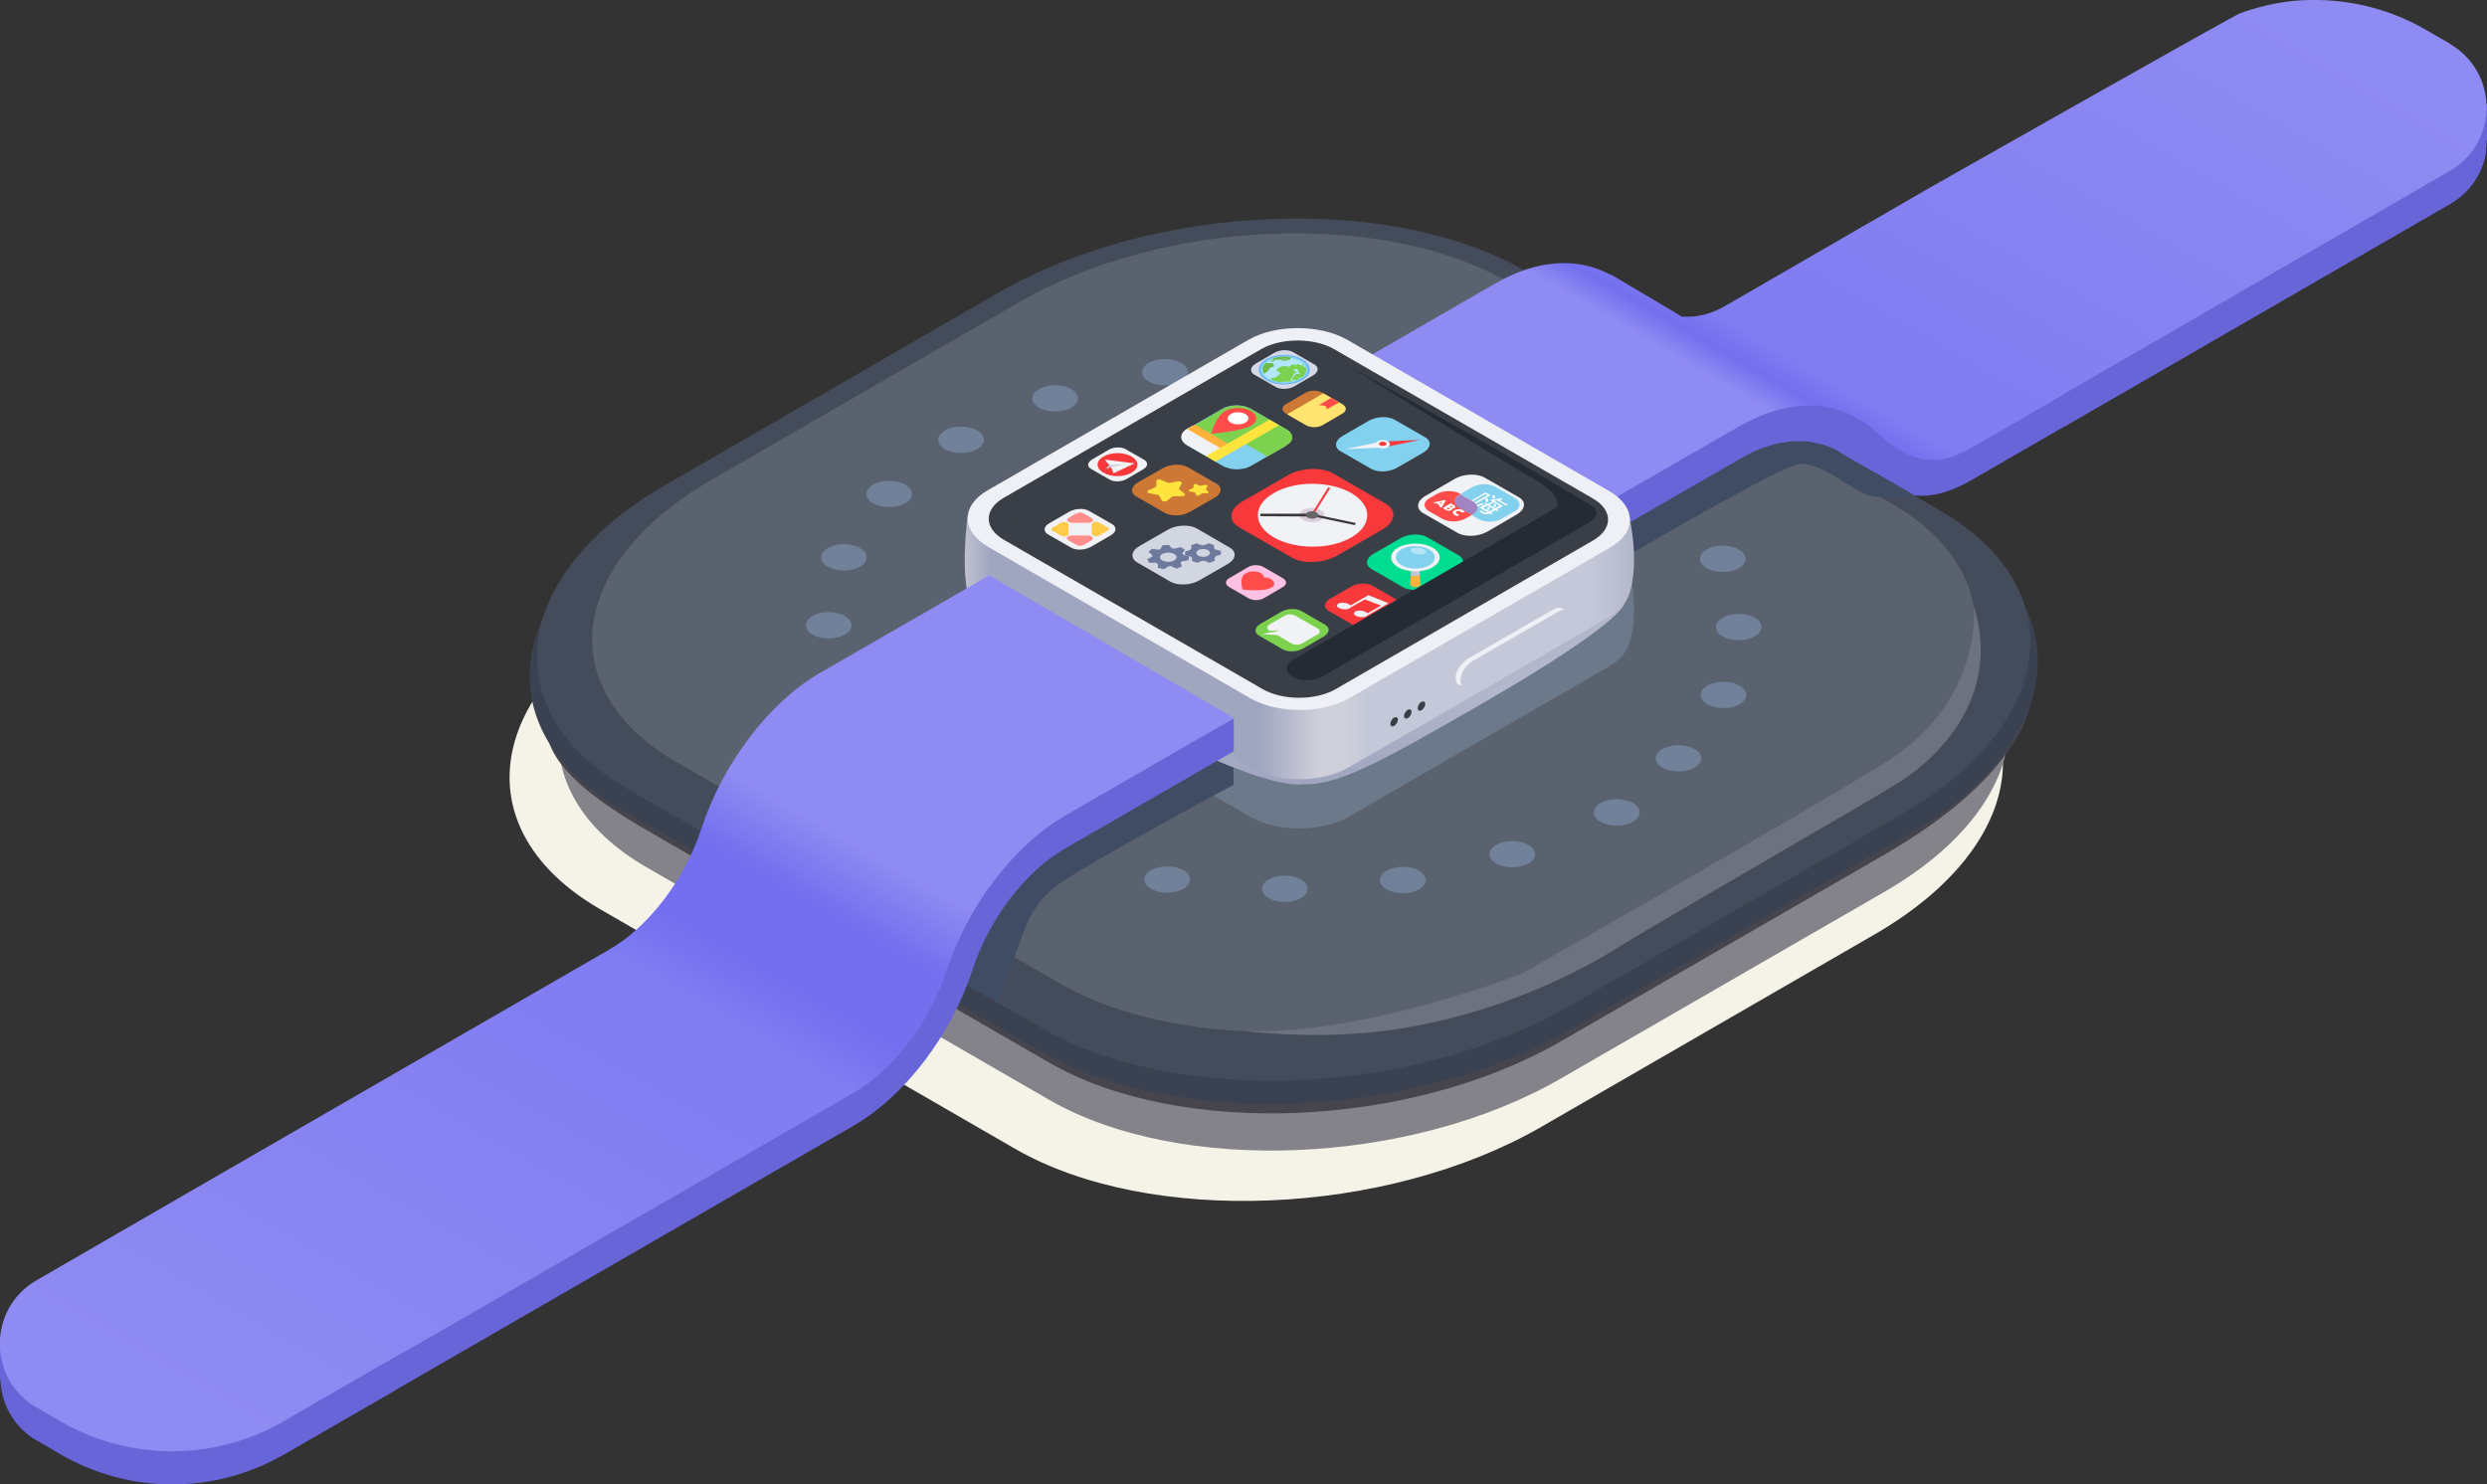 <svg xmlns="http://www.w3.org/2000/svg" xmlns:xlink="http://www.w3.org/1999/xlink" viewBox="0 0 98.31 58.68"><rect x="0" y="0" width="98.31" height="58.68" fill="#333333" stroke="none"/><defs><style>      .cls-1 {        fill: #ff4c4a;      }      .cls-2 {        fill: #444c5b;      }      .cls-3 {        fill: #b8e5f6;      }      .cls-4 {        fill: #46454e;      }      .cls-5 {        fill: #5b626f;      }      .cls-6 {        fill: #d9ccdb;      }      .cls-7 {        fill: #fff;      }      .cls-8 {        fill: #383838;      }      .cls-9 {        fill: #a184c2;      }      .cls-10 {        fill: #3a4252;      }      .cls-11 {        fill: #81d1ef;      }      .cls-12 {        fill: #404c63;      }      .cls-13 {        fill: #c4c8d8;      }      .cls-14 {        fill: #6db6f3;      }      .cls-15 {        fill: url(#_Áåçûìÿííûé_ãðàäèåíò_695);      }      .cls-16 {        fill: #6c798b;      }      .cls-17 {        fill: #848389;      }      .cls-18 {        fill: #736fef;      }      .cls-19 {        fill: #6865d9;      }      .cls-20 {        isolation: isolate;      }      .cls-21 {        fill: #00dd90;      }      .cls-22 {        fill: #f1f2f6;      }      .cls-23 {        fill: #ce7836;      }      .cls-24 {        fill: #666;      }      .cls-25 {        fill: url(#_Áåçûìÿííûé_ãðàäèåíò_237);      }      .cls-26 {        fill: url(#_Áåçûìÿííûé_ãðàäèåíò_688);      }      .cls-27 {        fill: #ffc1e3;      }      .cls-28 {        fill: #6c727e;      }      .cls-29 {        fill: #ffe56f;      }      .cls-30 {        fill: #f5f2e8;      }      .cls-31 {        fill: #eff0f5;      }      .cls-32 {        fill: #ffe43d;      }      .cls-33 {        fill: #f7393b;      }      .cls-34 {        fill: #6d7a9d;      }      .cls-35 {        fill: #b3e7fc;      }      .cls-36 {        fill: #c1c5d5;      }      .cls-37 {        fill: #3a3f47;      }      .cls-38 {        fill: #a0a6c0;      }      .cls-39 {        fill: #7cd14f;      }      .cls-40 {        fill: #d2d6e1;      }      .cls-41 {        fill: url(#_Áåçûìÿííûé_ãðàäèåíò_349);      }      .cls-42 {        fill: #ff8e8c;      }      .cls-43 {        fill: #d5d8e7;      }      .cls-44 {        fill: #708199;      }      .cls-45 {        fill: #252b35;        mix-blend-mode: screen;      }      .cls-46 {        fill: #fecb4c;      }      .cls-47 {        fill: #ffb33d;      }      .cls-48 {        fill: #6eba46;      }    </style><linearGradient id="_&#xC1;&#xE5;&#xE7;&#xFB;&#xEC;&#xFF;&#xED;&#xED;&#xFB;&#xE9;_&#xE3;&#xF0;&#xE0;&#xE4;&#xE8;&#xE5;&#xED;&#xF2;_349" data-name="&#xC1;&#xE5;&#xE7;&#xFB;&#xEC;&#xFF;&#xED;&#xED;&#xFB;&#xE9; &#xE3;&#xF0;&#xE0;&#xE4;&#xE8;&#xE5;&#xED;&#xF2; 349" x1="83.91" y1="-5.75" x2="65.59" y2="25.97" gradientUnits="userSpaceOnUse"><stop offset=".07" stop-color="#8e8bf2"></stop><stop offset=".65" stop-color="#807cf2"></stop><stop offset=".68" stop-color="#736fef"></stop><stop offset=".71" stop-color="#8e8bf2"></stop><stop offset=".78" stop-color="#8e8bf2"></stop></linearGradient><linearGradient id="_&#xC1;&#xE5;&#xE7;&#xFB;&#xEC;&#xFF;&#xED;&#xED;&#xFB;&#xE9;_&#xE3;&#xF0;&#xE0;&#xE4;&#xE8;&#xE5;&#xED;&#xF2;_695" data-name="&#xC1;&#xE5;&#xE7;&#xFB;&#xEC;&#xFF;&#xED;&#xED;&#xFB;&#xE9; &#xE3;&#xF0;&#xE0;&#xE4;&#xE8;&#xE5;&#xED;&#xF2; 695" x1="51.28" y1="31.09" x2="51.28" y2="27.3" gradientUnits="userSpaceOnUse"><stop offset=".04" stop-color="#a0a6c0"></stop><stop offset="1" stop-color="#b3b7cb"></stop></linearGradient><linearGradient id="_&#xC1;&#xE5;&#xE7;&#xFB;&#xEC;&#xFF;&#xED;&#xED;&#xFB;&#xE9;_&#xE3;&#xF0;&#xE0;&#xE4;&#xE8;&#xE5;&#xED;&#xF2;_688" data-name="&#xC1;&#xE5;&#xE7;&#xFB;&#xEC;&#xFF;&#xED;&#xED;&#xFB;&#xE9; &#xE3;&#xF0;&#xE0;&#xE4;&#xE8;&#xE5;&#xED;&#xF2; 688" x1="38.14" y1="23.25" x2="64.6" y2="23.25" gradientUnits="userSpaceOnUse"><stop offset="0" stop-color="#bfc1d1"></stop><stop offset=".04" stop-color="#a0a6c0"></stop><stop offset=".44" stop-color="#a0a6c0"></stop><stop offset=".53" stop-color="#cfcfda"></stop><stop offset=".57" stop-color="#cfcfda"></stop><stop offset=".6" stop-color="#c4c8d8"></stop><stop offset=".93" stop-color="#c4c8d8"></stop><stop offset=".96" stop-color="#bec2d3"></stop><stop offset="1" stop-color="#b3b7cb"></stop></linearGradient><linearGradient id="_&#xC1;&#xE5;&#xE7;&#xFB;&#xEC;&#xFF;&#xED;&#xED;&#xFB;&#xE9;_&#xE3;&#xF0;&#xE0;&#xE4;&#xE8;&#xE5;&#xED;&#xF2;_237" data-name="&#xC1;&#xE5;&#xE7;&#xFB;&#xEC;&#xFF;&#xED;&#xED;&#xFB;&#xE9; &#xE3;&#xF0;&#xE0;&#xE4;&#xE8;&#xE5;&#xED;&#xF2; 237" x1="35.69" y1="20.79" x2="12.04" y2="61.76" gradientUnits="userSpaceOnUse"><stop offset=".22" stop-color="#8e8bf2"></stop><stop offset=".25" stop-color="#8e8bf2"></stop><stop offset=".31" stop-color="#736fef"></stop><stop offset=".38" stop-color="#736fef"></stop><stop offset=".43" stop-color="#807cf2"></stop><stop offset=".93" stop-color="#8e8bf2"></stop></linearGradient></defs><g class="cls-20"><g id="Layer_1" data-name="Layer 1"><g><path class="cls-30" d="M25.23,23.93l13.16-7.6c6.14-3.54,15.51-3.93,20.82-.86l16.38,9.46c5.32,3.07,4.64,8.48-1.5,12.02l-13.16,7.6c-6.14,3.54-15.51,3.93-20.82.86l-16.38-9.46c-5.32-3.07-4.64-8.48,1.5-12.02Z"></path><g><g><path class="cls-17" d="M27.01,22.61l12.79-7.38c5.96-3.44,15.07-3.82,20.23-.84l15.91,9.19c5.16,2.98,4.51,8.24-1.45,11.68l-12.79,7.38c-5.96,3.44-15.07,3.82-20.23.84l-15.91-9.19c-5.16-2.98-4.51-8.24,1.45-11.68Z"></path><path class="cls-4" d="M25.96,24.2l13.84-10.43c5.96-3.44,15.07-3.82,20.23-.84l17.46,10.05c5.16,2.98,2.96,7.37-3,10.81l-12.79,7.38c-5.96,3.44-15.07,3.82-20.23.84l-15.91-9.19c-5.16-2.98-5.56-5.19.4-8.64Z"></path><path class="cls-10" d="M26.07,19.86l13.29-7.68c6.2-3.58,15.66-3.97,21.03-.87l16.54,9.55c5.37,3.1,4.69,8.56-1.51,12.14l-13.29,7.68c-6.2,3.58-15.66,3.97-21.03.87l-16.54-9.55c-5.37-3.1-4.69-8.56,1.51-12.14Z"></path><path class="cls-2" d="M26.31,19.17l13.16-7.6c6.14-3.54,15.51-3.93,20.82-.86l16.38,9.46c5.32,3.07,4.64,8.48-1.5,12.02l-13.16,7.6c-6.14,3.54-15.51,3.93-20.82.86l-16.38-9.46c-5.32-3.07-4.64-8.48,1.5-12.02Z"></path><path class="cls-5" d="M28.11,18.98l12.19-7.04c5.68-3.28,14.36-3.64,19.29-.8l15.17,8.76c4.92,2.84,4.3,7.85-1.38,11.14l-12.19,7.04c-5.68,3.28-14.36,3.64-19.29.8l-15.17-8.76c-4.92-2.84-4.3-7.85,1.38-11.14Z"></path><g><polygon class="cls-38" points="55.23 26.97 51.43 23.42 49.66 24.44 55.23 26.97"></polygon><polygon class="cls-38" points="46.26 22.61 51.83 25.14 50.06 26.16 46.26 22.61"></polygon></g><g><path class="cls-44" d="M37.42,31.7c.35-.2.92-.2,1.28,0,.35.2.35.53,0,.74s-.92.2-1.28,0c-.35-.2-.35-.53,0-.74Z"></path><path class="cls-44" d="M64.06,17.81c-.35.2-.92.2-1.28,0-.35-.2-.36-.53,0-.74s.92-.2,1.28,0c.35.2.36.53,0,.74Z"></path><path class="cls-44" d="M66.75,20.05c-.43.14-.98.06-1.23-.19-.25-.25-.1-.57.33-.71.43-.14.98-.06,1.23.19.25.25.1.57-.33.71Z"></path><path class="cls-44" d="M68.34,22.6c-.48.07-.98-.09-1.11-.37-.13-.28.15-.56.63-.64.48-.07.98.09,1.11.37.13.28-.15.56-.63.64Z"></path><path class="cls-44" d="M68.73,25.31c-.5,0-.9-.23-.9-.52,0-.29.4-.52.9-.52.5,0,.9.23.9.52s-.4.52-.9.52Z"></path><path class="cls-44" d="M67.9,27.98c-.48-.08-.77-.36-.64-.64.13-.28.62-.44,1.1-.37.48.08.77.36.64.64-.13.28-.62.44-1.1.37Z"></path><path class="cls-44" d="M65.9,30.43c-.43-.14-.58-.46-.33-.71.25-.25.8-.33,1.23-.19.43.14.58.46.33.71s-.8.33-1.23.19Z"></path><path class="cls-44" d="M63.27,32.49c-.35-.2-.35-.53,0-.74s.92-.2,1.28,0c.35.2.35.53,0,.74-.35.2-.92.2-1.28,0Z"></path><path class="cls-44" d="M59,34.03c-.25-.25-.1-.57.33-.71s.98-.06,1.23.19c.25.25.1.57-.33.71-.43.14-.98.06-1.23-.19Z"></path><path class="cls-44" d="M54.58,34.93c-.13-.28.15-.56.63-.64s.98.09,1.11.37c.13.28-.15.56-.63.64-.48.07-.98-.09-1.11-.37Z"></path><path class="cls-44" d="M49.89,35.14c0-.29.4-.52.9-.52s.9.23.9.52c0,.29-.4.52-.9.52-.5,0-.9-.23-.9-.52Z"></path><path class="cls-44" d="M45.27,34.64c.13-.28.62-.44,1.1-.37.48.08.77.36.64.64-.13.28-.62.44-1.1.37-.48-.08-.77-.36-.64-.64Z"></path><path class="cls-44" d="M41.01,33.47c.25-.25.8-.33,1.23-.19.43.14.58.46.33.71s-.8.33-1.23.19c-.43-.14-.58-.46-.33-.71Z"></path><path class="cls-44" d="M34.74,29.46c.43-.14.98-.06,1.23.19s.1.57-.33.71c-.43.14-.98.06-1.23-.19s-.1-.57.33-.71Z"></path><path class="cls-44" d="M33.15,26.9c.48-.07.98.09,1.11.37.13.28-.15.56-.63.64s-.98-.09-1.11-.37c-.13-.28.15-.56.63-.64Z"></path><path class="cls-44" d="M32.76,24.2c.5,0,.9.23.9.52,0,.29-.4.52-.9.52-.5,0-.9-.23-.9-.52,0-.29.4-.52.9-.52Z"></path><path class="cls-44" d="M33.59,21.53c.48.08.77.36.64.64-.13.28-.62.44-1.1.37-.48-.08-.77-.36-.64-.64.13-.28.62-.44,1.1-.37Z"></path><path class="cls-44" d="M35.6,19.08c.43.14.58.46.33.71-.25.25-.8.33-1.23.19-.43-.14-.58-.46-.33-.71s.8-.33,1.23-.19Z"></path><path class="cls-44" d="M38.63,17.02c.35.2.35.53,0,.74-.35.2-.92.2-1.28,0-.35-.2-.35-.53,0-.74s.92-.2,1.28,0Z"></path><path class="cls-44" d="M42.49,15.49c.25.25.1.57-.33.71-.43.14-.98.06-1.23-.19-.25-.25-.1-.57.33-.71.43-.14.98-.06,1.23.19Z"></path><path class="cls-44" d="M46.92,14.58c.13.28-.15.56-.63.64-.48.07-.98-.09-1.11-.37-.13-.28.15-.56.63-.64.48-.07.98.09,1.11.37Z"></path><path class="cls-44" d="M51.6,14.38c0,.29-.4.52-.9.52-.5,0-.9-.24-.9-.52,0-.29.4-.52.9-.52.5,0,.9.24.9.52Z"></path><path class="cls-44" d="M56.23,14.87c-.13.28-.62.44-1.1.37-.48-.08-.77-.36-.64-.64.13-.28.62-.44,1.1-.37s.77.36.64.64Z"></path><path class="cls-44" d="M60.48,16.05c-.25.25-.8.33-1.23.19-.43-.14-.58-.46-.33-.71s.8-.33,1.23-.19.58.46.33.71Z"></path></g><path class="cls-28" d="M78.02,23.96s.42,3.78-3.52,6.2c-3.94,2.42-14.32,8.32-14.32,8.32,0,0-6.24,2.47-10.98,2.28,0,0,1.6.22,3.73.14,5.25-.18,9.55-2.5,10.98-3.41s9.83-5.72,11.19-6.58c1.36-.86,4.07-3.28,2.92-6.96Z"></path></g><path class="cls-12" d="M75.69,19.6s-1.07.13-1.74,0c-.68-.13-1.91-1.33-2.8-1.26-.89.07-9.23,5.06-9.23,5.06l.6-2.34s6.02-3.7,7.73-3.76c1.72-.06,1.95.32,1.95.32l3.49,1.97Z"></path><path class="cls-16" d="M38.25,22.34s-.32,2.49.11,3.29h0c.13.25.36.48.69.67l10.37,5.99c1.07.62,2.82.62,3.89,0l10.31-5.95c.36-.21.59-.46.71-.73h0s.56-1.02.05-3.37c-.32-.07-1.92-.11-4.18-.12l-6.96-4.02c-1.07-.62-2.82-.62-3.89,0l-7.23,4.18c-2.33.03-3.86.06-3.86.06Z"></path><path class="cls-12" d="M39.44,39.64s.4-1.1.66-1.8c.39-1.04.58-1.91,1.51-2.7.93-.79,7.15-4.11,7.15-4.11v-1.57l-7.63,1.57-3.98,7.3,2.28,1.32Z"></path><g><path class="cls-18" d="M74.06,18.65l-1.3-.75-.02-.02c-.18-.11-.36-.2-.54-.26-.07-.03-.15-.05-.22-.07-.03,0-.06-.02-.09-.02-.07-.02-.14-.03-.21-.05-.28-.05-.55-.05-.78-.04-.06,0-.12,0-.16.02,0,0-.02,0-.02,0-.08,0-.15.02-.22.03h-.02l-.45-.22-.32-.16-.76-.37-5.08-2.53.7-.75.11-.12.52.21,1.04.42h0l1.05.43,3.96,1.61,2.49,1.02.19.97.03.15.09.49Z"></path><path class="cls-19" d="M98.28,5.93c-.11.84-.58,1.63-1.41,2.12l-15.28,8.82-4.12,1.7-3.84-.45-2.78-1.3-1.25.32-7.31,4.04-.52-.31-8.06-4.69s5.95-3.36,6.85-3.64l-.21-.19,2.24-.32,4.32,2.52c.94-.21,2.86-2.09,2.86-2.09l17.32-10c2.73-1.58,6.1-1.57,8.83.02l.94.55c1.09.63,1.56,1.8,1.41,2.89Z"></path><polygon class="cls-19" points="98.31 5.53 98.31 4.11 95.62 4.11 96.19 6.74 98.31 5.53"></polygon><path class="cls-41" d="M96.87,1.74l-.94-.54C94.53.38,92.96-.02,91.39,0c-.96,0-1.91.19-2.83.52.02-.07-12.26,6.89-12.26,6.89l-6.52,3.77h0s-1.54.89-1.54.89c-.52.3-.98.43-1.4.45h-.24s-.08,0-.11,0l-2.78-1.65h-.03c-1.34-.72-2.92-.61-4.56.33l-7.02,4.05-1.42.82v1.3l3.59-2.07h0s8.02,5.89,8.02,5.89l8.62-4.36.28-.1,2.78,1.3,2.91.97,4.7-3.42,15.26-8.82c1.93-1.11,1.94-3.89.01-5.02Z"></path><path class="cls-19" d="M98.28,5.93c-.11.84-.58,1.63-1.41,2.12l-15.28,8.82-3.69,2.13c-.83.48-1.55.65-2.21.59l-1.63-.94-1.3-.75-.02-.02c-.18-.11-.36-.2-.54-.26-.07-.03-.15-.05-.22-.07-.03,0-.06-.02-.09-.02-.07-.02-.14-.04-.21-.05-.28-.05-.55-.05-.78-.04-.05,0-.11,0-.16.02,0,0-.02,0-.02,0-.08,0-.15.02-.22.03-.03,0-.06,0-.09.02-.05,0-.11.02-.15.03-.05,0-.08.02-.12.03-.45.11-.9.3-1.34.56l-4.35,2.51-.03.02-4.06,2.34v-1.3l1.42-.82.06-.04,1-.57.09-.05.4-.23.59-.35,4.87-2.81c.05-.03.11-.06.16-.08.8-.43,1.57-.67,2.31-.71,1.09-.06,2.11.3,2.98,1.1,1.04.96,2.09,1.48,3.66.58l3.69-2.13,15.27-8.82,1.41-.82Z"></path><g><g><path class="cls-15" d="M55.05,27.49s-4.4,1.49-5.16,2.51c-2.96-1.91-9.3-5.87-11.53-6.33.9,1.58,7.24,5.35,9.8,6.43,2.56,1.08,3.29.91,3.29.91,0,0-.01,0-.02-.01,1.38.09,2.98-.77,7.17-3.19,5.51-3.18,5.6-3.92,5.6-3.92l-9.14,3.6Z"></path><path class="cls-26" d="M38.25,20.39s-.32,2.49.11,3.29h0c.13.25.36.48.69.67l10.37,5.99c1.07.62,2.82.62,3.89,0l10.31-5.95c.36-.21.59-.46.71-.73h0s.56-1.02.05-3.37c-.32-.07-1.92-.11-4.18-.12l-6.96-4.02c-1.07-.62-2.82-.62-3.89,0l-7.23,4.18c-2.33.03-3.86.06-3.86.06Z"></path><g><path class="cls-31" d="M57.54,26.81h0c0-.27.22-.61.49-.77l3.36-1.94c.27-.15.49-.06.49.21h0c0,.27-.22.61-.49.77l-3.36,1.94c-.27.16-.49.06-.49-.21Z"></path><path class="cls-13" d="M57.73,26.9h0c0-.27.22-.61.49-.77l3.36-1.94c.27-.15.49-.06.49.21h0c0,.27-.22.61-.49.77l-3.36,1.94c-.27.15-.49.06-.49-.21Z"></path><path class="cls-37" d="M56.19,28.08c-.08.05-.15,0-.15-.08s.06-.21.15-.25.15,0,.15.08-.07.21-.15.25Z"></path><path class="cls-37" d="M55.65,28.39c-.08.05-.15,0-.15-.08s.07-.21.15-.25.15,0,.15.08-.06.21-.15.25Z"></path><path class="cls-37" d="M55.11,28.7c-.08.05-.15,0-.15-.08s.06-.21.15-.25.15,0,.15.08-.07.21-.15.25Z"></path></g><g><path class="cls-31" d="M49.43,27.61l-10.37-5.99c-1.07-.62-1.08-1.63-.01-2.24l10.31-5.95c1.07-.61,2.81-.61,3.89,0l10.37,5.99c1.07.62,1.08,1.63.01,2.24l-10.31,5.95c-1.07.62-2.81.61-3.89,0Z"></path><path class="cls-37" d="M52.73,13.8l10.24,5.91c.79.46.8,1.2,0,1.66l-10.18,5.88c-.79.45-2.08.45-2.87,0l-10.24-5.91c-.79-.46-.8-1.2,0-1.66l10.18-5.88c.79-.45,2.08-.45,2.87,0Z"></path><path class="cls-37" d="M52.87,14.07l9.68,5.59c.75.43.75,1.14,0,1.57l-9.62,5.55c-.74.43-1.97.43-2.72,0l-9.68-5.59c-.75-.43-.75-1.14,0-1.57l9.62-5.55c.74-.43,1.97-.43,2.72,0Z"></path></g></g><g><path class="cls-27" d="M49.95,22.42l.76.44c.17.1.17.25,0,.35l-.75.44c-.17.1-.44.1-.61,0l-.76-.44c-.17-.1-.17-.25,0-.35l.75-.44c.17-.1.44-.1.61,0Z"></path><path class="cls-1" d="M50.25,23.24c.16-.09.16-.24,0-.34-.08-.05-.18-.07-.29-.07,0-.06-.04-.12-.12-.17-.16-.09-.42-.09-.58,0,0,0,0,0-.01.01,0,0-.02,0-.03.01-.25.15-.1.63-.1.63,0,0,.84.09,1.09-.06.01,0,.02-.01.03-.02,0,0,.01,0,.02,0Z"></path></g><g><path class="cls-21" d="M55.45,23.21l-1.23-.71c-.27-.16-.24-.43.08-.61l1.06-.61c.31-.18.79-.2,1.06-.04l1.23.71c.27.16.24.43-.08.61l-1.06.61c-.31.18-.79.2-1.06.04Z"></path><g><g><polygon class="cls-36" points="56.13 22.77 55.77 22.77 55.78 22.56 56.12 22.56 56.13 22.77"></polygon><path class="cls-47" d="M56.13,22.77h-.36s-.03.32-.03.32c0,.07.09.12.21.12h0c.12,0,.21-.05.2-.12l-.03-.32Z"></path><path class="cls-22" d="M56.91,22.04c0,.31-.43.55-.96.55-.53,0-.96-.25-.96-.55,0-.31.43-.55.96-.55.53,0,.96.25.96.55Z"></path><path class="cls-11" d="M56.72,22.04c0,.25-.34.44-.77.44-.42,0-.77-.2-.77-.45,0-.25.34-.44.77-.44.42,0,.77.2.77.45Z"></path></g><path class="cls-3" d="M56.37,21.85c-.04.07-.2.09-.37.06-.17-.03-.27-.11-.24-.18.04-.07.2-.09.37-.06.17.03.27.11.24.18Z"></path></g></g><g><path class="cls-11" d="M54.19,18.53l-1.2-.69c-.26-.15-.23-.42.07-.6l1.04-.6c.31-.18.77-.2,1.04-.04l1.2.69c.26.15.23.42-.07.6l-1.04.6c-.31.18-.77.2-1.04.04Z"></path><polygon class="cls-33" points="56.13 17.39 54.6 17.46 54.69 17.69 56.13 17.39"></polygon><polygon class="cls-22" points="53.16 17.76 54.69 17.69 54.6 17.46 53.16 17.76"></polygon><path class="cls-22" d="M54.9,17.65c-.08.08-.26.1-.39.05-.13-.05-.17-.15-.09-.23s.26-.1.39-.05c.13.05.17.15.09.23Z"></path><path class="cls-33" d="M54.78,17.6s-.13.05-.2.02c-.07-.03-.09-.08-.04-.12.04-.04.13-.05.2-.02.07.03.09.08.04.12Z"></path></g><g><path class="cls-23" d="M46.05,20.28l-1.13-.65c-.25-.14-.22-.4.07-.56l.98-.56c.29-.17.73-.18.98-.04l1.13.65c.25.14.22.4-.07.56l-.98.56c-.29.17-.73.18-.98.04Z"></path><path class="cls-32" d="M47.73,19.23l-.06.1s0,.02,0,.03l.11.08s0,.06-.05.06h-.18s-.04,0-.05.01l-.1.08s-.1.02-.11-.01l-.05-.1s-.02-.02-.04-.02l-.17-.03c-.05,0-.06-.05-.02-.07l.14-.06s.03-.02.03-.03v-.1s.06-.05.1-.03l.14.06s.04,0,.06,0l.17-.03c.05,0,.1.02.08.05Z"></path><path class="cls-32" d="M46.71,19.12l-.1.18s0,.04.02.06l.19.15c.06.04,0,.11-.09.11h-.32s-.07,0-.1.03l-.18.15c-.06.05-.18.03-.21-.02l-.1-.18s-.04-.04-.08-.04l-.31-.06c-.09-.02-.11-.09-.03-.12l.26-.11s.05-.03.05-.06v-.19c0-.06.1-.09.18-.05l.26.11s.07.02.11.01l.3-.06c.09-.02.18.03.15.09Z"></path></g><g><path class="cls-22" d="M43.88,18.97l-.75-.43c-.17-.1-.15-.26.05-.38l.65-.38c.19-.11.48-.12.65-.03l.75.43c.17.1.15.27-.05.38l-.65.38c-.19.11-.48.12-.65.03Z"></path><path class="cls-33" d="M44.73,18.69c-.31.18-.8.18-1.11,0s-.31-.46,0-.64c.31-.18.8-.18,1.11,0,.31.18.31.46,0,.64Z"></path><g><polygon class="cls-22" points="44.85 18.32 43.67 18.17 43.85 18.39 43.93 18.44 43.91 18.45 44.02 18.71 44.85 18.32"></polygon><polygon class="cls-13" points="44.47 18.36 43.85 18.39 43.7 18.53 43.92 18.48 43.91 18.46 44.47 18.36"></polygon></g></g><g><path class="cls-33" d="M53.49,24.71l-.97-.56c-.21-.12-.19-.34.06-.48l.84-.48c.25-.14.63-.16.84-.03l.97.56c.21.12.19.34-.06.49l-.84.48c-.25.14-.63.16-.84.03Z"></path><g><polygon class="cls-22" points="54.89 23.85 54.09 23.53 53.26 24.01 53.33 24.05 53.95 23.7 54.59 23.94 53.93 24.32 54 24.36 54.89 23.85"></polygon><path class="cls-22" d="M53.38,24.01c-.04.07-.18.1-.33.07-.14-.03-.23-.1-.19-.17s.18-.1.33-.07c.14.03.23.1.19.17Z"></path><path class="cls-22" d="M54.05,24.32c-.04.07-.18.1-.33.07-.14-.03-.23-.1-.19-.17.04-.07.18-.1.33-.07.14.03.23.1.19.17Z"></path></g></g><g><path class="cls-33" d="M51.06,22.04l-2.07-1.19c-.46-.26-.4-.73.13-1.03l1.79-1.03c.53-.3,1.33-.34,1.79-.07l2.07,1.19c.46.26.4.73-.13,1.03l-1.79,1.03c-.53.3-1.33.34-1.79.07Z"></path><path class="cls-22" d="M53.41,21.25c-.84.49-2.21.48-3.05,0-.85-.49-.85-1.28,0-1.76.84-.49,2.21-.48,3.05,0,.85.49.85,1.28,0,1.76Z"></path><path class="cls-6" d="M52.28,20.52c-.15.13-.45.17-.68.08s-.29-.26-.15-.39c.15-.13.45-.17.68-.08s.29.26.15.39Z"></path><polygon class="cls-33" points="51.91 20.37 51.83 20.35 52.5 19.27 52.59 19.29 51.91 20.37"></polygon><polygon class="cls-8" points="51.86 20.31 51.86 20.42 49.82 20.41 49.82 20.31 51.86 20.31"></polygon><polygon class="cls-8" points="51.84 20.4 51.89 20.32 53.6 20.68 53.55 20.76 51.84 20.4"></polygon><path class="cls-24" d="M52.08,20.44c-.07.07-.23.09-.35.04-.12-.04-.15-.13-.08-.2.07-.07.23-.09.35-.04s.15.13.08.2Z"></path></g><g><path class="cls-22" d="M42.34,21.65l-.91-.52c-.2-.12-.18-.32.06-.45l.78-.45c.23-.13.58-.15.78-.03l.91.52c.2.12.17.32-.06.45l-.78.45c-.23.13-.58.15-.78.03Z"></path><path class="cls-42" d="M42.56,20.29l-.32.19c-.11.06-.03.18.13.18h.65c.16,0,.24-.11.13-.17l-.33-.19c-.07-.04-.18-.04-.25,0Z"></path><path class="cls-42" d="M42.82,21.55l.32-.19c.11-.06.03-.18-.13-.18h-.65c-.16,0-.24.11-.13.17l.33.19c.07.04.18.04.25,0Z"></path><path class="cls-42" d="M42.56,20.29l-.32.19c-.11.06-.03.18.13.18h.65c.16,0,.24-.11.13-.17l-.33-.19c-.07-.04-.18-.04-.25,0Z"></path><path class="cls-42" d="M42.82,21.55l.32-.19c.11-.06.03-.18-.13-.18h-.65c-.16,0-.24.11-.13.17l.33.19c.07.04.18.04.25,0Z"></path><path class="cls-46" d="M41.61,20.99l.33.19c.11.07.31.02.3-.07v-.37c0-.09-.2-.14-.31-.07l-.32.19c-.07.04-.07.11,0,.15Z"></path><path class="cls-46" d="M43.78,20.85l-.33-.19c-.11-.07-.31-.02-.3.07v.37c0,.09.2.14.31.07l.32-.19c.07-.04.07-.11,0-.15Z"></path></g><g><path class="cls-11" d="M50.84,17.62l-1.39.8c-.31.18-.81.18-1.12,0l-1.4-.81c-.31-.18-.31-.47,0-.65l1.39-.8c.31-.18.81-.18,1.12,0l1.4.81c.25.14.3.36.14.53-.03.04-.07.07-.13.1,0,0-.01,0-.02,0Z"></path><path class="cls-22" d="M48.76,17.84l-1.09.19-.74-.43c-.31-.18-.31-.47,0-.65l.19-.11,1.64.99Z"></path><path class="cls-39" d="M49.92,17.11l-1.21.64-1.56-.9,1.18-.68c.31-.18.81-.18,1.12,0l1.4.81c.25.14.3.36.14.53-.03.04-1.02-.43-1.07-.4Z"></path><path class="cls-39" d="M50.84,17.62l-.74.43-.89-.52,1.3-.75.33.19c.25.14.3.36.14.53-.03.04-.07.07-.13.1,0,0-.01,0-.02,0Z"></path><polygon class="cls-47" points="47.24 16.79 48.86 17.72 48.55 17.9 46.93 16.96 47.24 16.79"></polygon><g><path class="cls-1" d="M49.44,16.25c-.28-.16-.73-.16-1.01,0-.38.22-.55.9-.55.9,0,0,1.19-.1,1.57-.32.28-.16.28-.42,0-.58Z"></path><path class="cls-7" d="M49.23,16.71c-.16.09-.42.09-.58,0s-.16-.24,0-.34.42-.09.58,0c.16.09.16.24,0,.34Z"></path></g><polygon class="cls-32" points="50.56 16.81 50.18 16.59 47.67 18.03 48.05 18.25 50.56 16.81"></polygon></g><g><path class="cls-43" d="M50.43,15.3l-.85-.49c-.19-.11-.16-.3.05-.43l.74-.43c.22-.13.55-.14.74-.03l.85.49c.19.11.16.3-.05.43l-.74.43c-.22.13-.55.14-.74.03Z"></path><g><path class="cls-14" d="M51.48,15.03c-.39.23-1.04.23-1.43,0s-.4-.6,0-.83c.39-.23,1.04-.23,1.43,0s.4.6,0,.83Z"></path><path class="cls-11" d="M51.43,15c-.37.21-.96.21-1.33,0-.37-.21-.37-.56,0-.77.37-.21.96-.21,1.33,0,.37.21.37.56,0,.77Z"></path><path class="cls-35" d="M51.37,14.97c-.34.19-.88.19-1.22,0-.34-.19-.34-.51,0-.7.34-.19.88-.19,1.22,0,.34.19.34.51,0,.7Z"></path></g><path class="cls-39" d="M51.22,14.77s-.03.05-.09.13c-.06.08-.11.11,0,.12.06,0,.08.02.1.02.05-.02.1-.04.14-.06-.02-.01-.04-.03-.03-.04.02-.02.06-.03.1,0,0,0,0,0,0,0,.17-.12.23-.28.17-.43,0,0,0,0,0,0,0,0-.02,0-.06-.01s-.05-.04-.05-.04c0,0,.08-.04.04-.05-.04,0-.09.03-.09.03,0,0-.17-.06-.18-.04,0,.03-.06.06-.06.05,0,0,0-.06-.08-.04s-.11.01-.11.04v.03s-.08.03-.19,0c-.11-.04-.25.04-.31.08-.06.04-.08.09,0,.13.07.04.16.06.04.13-.12.07-.09.1-.22.12-.11.02-.12.03-.11.06.11.06.25.09.38.11,0,0,.01,0,.02,0,.1-.02.16-.03.23-.02.08,0,.24-.01.24-.02,0-.01-.06-.04-.09-.06s0,0,.06-.07.04-.15.09-.18c.05-.03.09,0,.09,0,0,0,.02-.06-.05-.08-.06-.02-.07-.01-.04-.07.03-.06.17-.01.16.06s.07.1.07.1c0,0,0,.02-.07.02-.07,0-.1,0-.1,0Z"></path><g><path class="cls-48" d="M50.31,14.19s-.01,0-.01,0c0,.02.05.03.05.03,0,0-.16.07-.12.08s.08,0,.12-.02c.04-.02,0-.06.1-.06s.16,0,.16,0h.09s.03.02.03.02c0,0-.1,0-.08.01.02.02.15.01.15.01,0,0,.1.01.08-.02s-.06-.02-.12-.05c-.06-.03.01-.02.01-.02l.1.05s.07.02.12,0,.02-.06.02-.06l.06-.02c-.25-.06-.54-.05-.77.04Z"></path><path class="cls-48" d="M50,14.73s.07,0,.1-.03.05-.07.06-.08c.01-.01,0-.04,0-.04,0-.01.04,0,.06-.03.02-.03.05-.04.05-.04,0,0,.1,0,.09-.05,0-.04-.02-.08-.02-.08,0,0-.03-.03-.1-.03-.07,0-.13.03-.14,0-.01-.03-.06,0-.06,0,0,0-.01.03-.05.04,0,0,0,0,0,0-.1.12-.11.27-.02.39.06-.03.04-.06.04-.06Z"></path></g></g><g><path class="cls-39" d="M50.7,25.67l-.93-.54c-.21-.12-.18-.33.06-.47l.81-.47c.24-.14.6-.15.81-.03l.93.54c.21.12.18.33-.06.47l-.81.47c-.24.14-.6.15-.81.03Z"></path><path class="cls-22" d="M52.07,25.09l-.61.35c-.11.07-.3.06-.41,0l-.56-.33-.6-.04.33-.07h.06s.31-.08.31-.08l-.39.02h-.02c-.11-.08-.11-.18,0-.25l.61-.35c.11-.07.3-.06.41,0l.89.51c.11.07.11.17,0,.24Z"></path></g><g><path class="cls-23" d="M52.26,15.52l.8.46c.18.1.18.27,0,.37l-.79.46c-.17.1-.46.1-.64,0l-.8-.46c-.18-.1-.18-.27,0-.37l.79-.46c.18-.1.46-.1.64,0Z"></path><path class="cls-29" d="M52.31,15.55l.75.43c.18.1.18.27,0,.37l-.79.46c-.17.1-.46.1-.64,0l-.75-.43,1.43-.83Z"></path><polygon class="cls-1" points="52.63 15.73 52.14 16.01 52.4 16.05 52.45 16.18 52.93 15.91 52.63 15.73"></polygon></g><g><path class="cls-22" d="M57.62,21.07l-1.36-.78c-.3-.17-.26-.48.08-.68l1.17-.68c.35-.2.87-.22,1.17-.05l1.36.78c.3.17.26.48-.08.68l-1.17.68c-.35.2-.87.22-1.17.05Z"></path><path class="cls-11" d="M59.88,20.21l-.54.31c-.25.14-.65.14-.9,0l-.27-.16.05-.03c.25-.14.25-.38,0-.52l-.49-.28.49-.28c.25-.14.65-.14.9,0l.76.44c.25.14.25.38,0,.52Z"></path><path class="cls-7" d="M58.72,19.46l.2.12-.64.37-.14-.08-.07.04-.06-.03.71-.41ZM58.61,19.88s.02.04.04.06c-.14.05-.28.1-.44.16l-.05-.06c.15-.05.3-.1.45-.15ZM58.8,19.58l-.08-.05-.52.3.08.05.52-.3ZM58.73,19.88l.08.05.24-.12s-.08,0-.12,0c0-.02,0-.04,0-.06.13,0,.27-.02.41-.06l.05.05s-.08.02-.12.03l.33.19-.06.03-.36-.21s-.08.01-.12.02l.35.21c-.09.05-.17.09-.24.13l.08.04-.06.03-.08-.04c-.07.04-.13.07-.18.1l.07.04-.06.03-.07-.04c-.1.05-.18.05-.26,0-.06-.04-.1-.06-.13-.08.02-.02.04-.03.06-.05.04.03.08.05.12.08.04.02.09.02.14,0l-.31-.18.05-.03.2-.1-.07-.04.06-.03ZM59.05,20.13l-.24-.14-.19.09.25.14c.06-.03.12-.06.18-.1ZM58.81,19.7s.02.09.03.14c-.05,0-.08,0-.11,0,0-.05,0-.09-.01-.14h.09ZM58.82,20.05h.08c-.01.05-.03.09-.04.12l-.09-.02s.04-.07.05-.11ZM59.06,19.87l-.19.09.23.13c.06-.03.12-.06.18-.1l-.22-.13ZM59.08,19.58s.02.09.02.13c-.04,0-.07,0-.1,0,0-.04,0-.09-.01-.13h.09ZM59.07,19.93h.08c-.01.05-.03.09-.04.12l-.09-.02s.04-.07.05-.1Z"></path><path class="cls-9" d="M58.22,20.34l-.05.03-.49-.28c-.25-.14-.25-.38,0-.52l.05-.03.49.28c.25.14.25.38,0,.52Z"></path><path class="cls-1" d="M58.18,20.36l-.27.15c-.25.14-.65.14-.9,0l-.51-.29c-.25-.14-.25-.38,0-.52l.32-.18c.25-.14.65-.14.9,0h.02s-.05.04-.05.04c-.25.14-.25.38,0,.52l.49.28Z"></path><g><path class="cls-7" d="M56.63,19.87l.48-.1.04.02-.17.28-.09-.05.02-.04-.13-.08h-.06s-.09-.04-.09-.04ZM56.89,19.88l.07.04.04-.06-.11.02Z"></path><path class="cls-7" d="M57.02,20.09l.33-.19.14.08c.05.03.05.08,0,.11-.02.01-.05.02-.08.02,0,.02,0,.05-.04.06-.05.03-.14.03-.19,0l-.16-.09ZM57.24,20.13s.04,0,.06,0c.02,0,.01-.02,0-.03l-.06-.03-.06.03.06.03ZM57.35,20.05s.04,0,.06,0c.02,0,.02-.02,0-.03l-.04-.02-.06.03.04.02Z"></path><path class="cls-7" d="M57.76,20.26s-.01-.03-.03-.04c-.04-.03-.11-.03-.15,0-.04.03-.04.06,0,.09.02.01.05.02.08.02v.07c-.06,0-.12-.01-.16-.04-.09-.05-.09-.14,0-.19.09-.05.24-.05.33,0,.04.03.07.06.07.09h-.12Z"></path></g></g><g><path class="cls-40" d="M46.27,23l-1.31-.76c-.29-.17-.25-.46.08-.65l1.13-.65c.33-.19.84-.21,1.13-.05l1.31.76c.29.17.25.46-.08.65l-1.13.65c-.33.19-.84.21-1.13.05Z"></path><path class="cls-34" d="M46.67,22.25s.02-.05.06-.06l.25-.04.03-.15-.23-.07s-.06-.04-.04-.06l.1-.14-.18-.1-.23.06s-.09,0-.11-.02l-.12-.13-.25.02-.07.14s-.05.04-.1.03l-.25-.03-.13.12.15.12s.02.05-.01.07l-.19.1.08.14h.26s.08.03.08.05v.15s.25.05.25.05l.17-.11s.08-.02.11,0l.21.09.21-.08-.05-.15Z"></path><path class="cls-34" d="M48.1,21.97l.16-.04v-.15s-.17-.04-.17-.04c-.07-.02-.11-.05-.1-.09v-.1s-.21-.07-.21-.07l-.14.06c-.06.02-.13.03-.19,0l-.15-.06-.22.08.02.1s-.03.08-.09.1l-.16.04v.15s.17.04.17.04c.07.02.11.05.1.09v.1s.21.07.21.07l.14-.06c.06-.02.13-.03.19,0l.15.06.22-.08-.02-.1s.03-.08.09-.1Z"></path><path class="cls-40" d="M46.41,22.16c-.13.07-.33.07-.46,0s-.13-.19,0-.26c.13-.07.33-.07.46,0s.13.19,0,.26Z"></path><path class="cls-40" d="M47.75,21.97c-.1.06-.27.06-.38,0-.1-.06-.11-.16,0-.22s.27-.06.38,0c.1.06.11.16,0,.22Z"></path></g></g><path class="cls-19" d="M1.44,56.94l.94.55c2.73,1.59,6.1,1.6,8.83.02l4.42-2.55,14.94-12.42s4.28-.65,4.85-2.46c.56-1.82,3.12-7.69,3.91-8.42.79-.74,9.44-1.96,9.44-1.96l-9.67-5.64s-7.27,4.49-7.75,5.05c-.49.56-2.76,4.1-2.76,4.1l-.9,2.58-1.97,2.26-2.64,2.21-15.67,8.25-5.94,3.43c-1.93,1.11-1.94,3.9-.01,5.02Z"></path><polygon class="cls-19" points="0 54.57 0 53.08 1.66 52.81 1.41 54.91 0 54.57"></polygon><path class="cls-25" d="M39.09,22.75l-.04.03-6.63,3.82c-2.01,1.16-3.85,3.58-4.69,6.15-.65,2.01-2.09,3.9-3.66,4.8l-16.63,9.6-6,3.47c-.83.48-1.31,1.28-1.42,2.12-.03.19-.03.38-.02.57.03.47.17.94.43,1.36.24.38.57.72,1,.97l.94.54c2.72,1.59,6.1,1.6,8.83.02l4.43-2.56,19.08-10.44s2.03-1.5,2.6-3.32c.57-1.81,2.09-4.69,2.87-5.42.79-.74,8.57-6.09,8.57-6.09l-9.67-5.64Z"></path><path class="cls-19" d="M11.21,57.51l22.54-13.01c2.01-1.16,3.85-3.57,4.69-6.15.65-2.01,2.09-3.9,3.66-4.8l6.67-3.85v-1.3l-6.67,3.85c-2.01,1.16-3.85,3.57-4.69,6.15-.65,2.01-2.09,3.9-3.66,4.8l-22.54,13.01v1.3Z"></path></g><path class="cls-2" d="M70.13,17.57s.05-.02.12-.03c-.05,0-.08.02-.12.03Z"></path><path class="cls-2" d="M70.48,17.49c.07-.02.15-.02.23-.03-.08,0-.15.02-.22.03-.03,0-.06,0-.09.02.02,0,.05-.02.08-.02Z"></path><path class="cls-45" d="M62.87,20.63l-10.62,6.13c-.32.18-.84.18-1.15,0-.32-.18-.31-.48,0-.67l10.42-6.02h0s.36-.42-.92-1.15c-1.28-.73-7.39-4.51-7.39-4.51,0,0,3.44,1.92,5.45,3.07,2,1.15,4.21,2.48,4.21,2.48.32.18.31.48,0,.67Z"></path></g></g></g></g></svg>